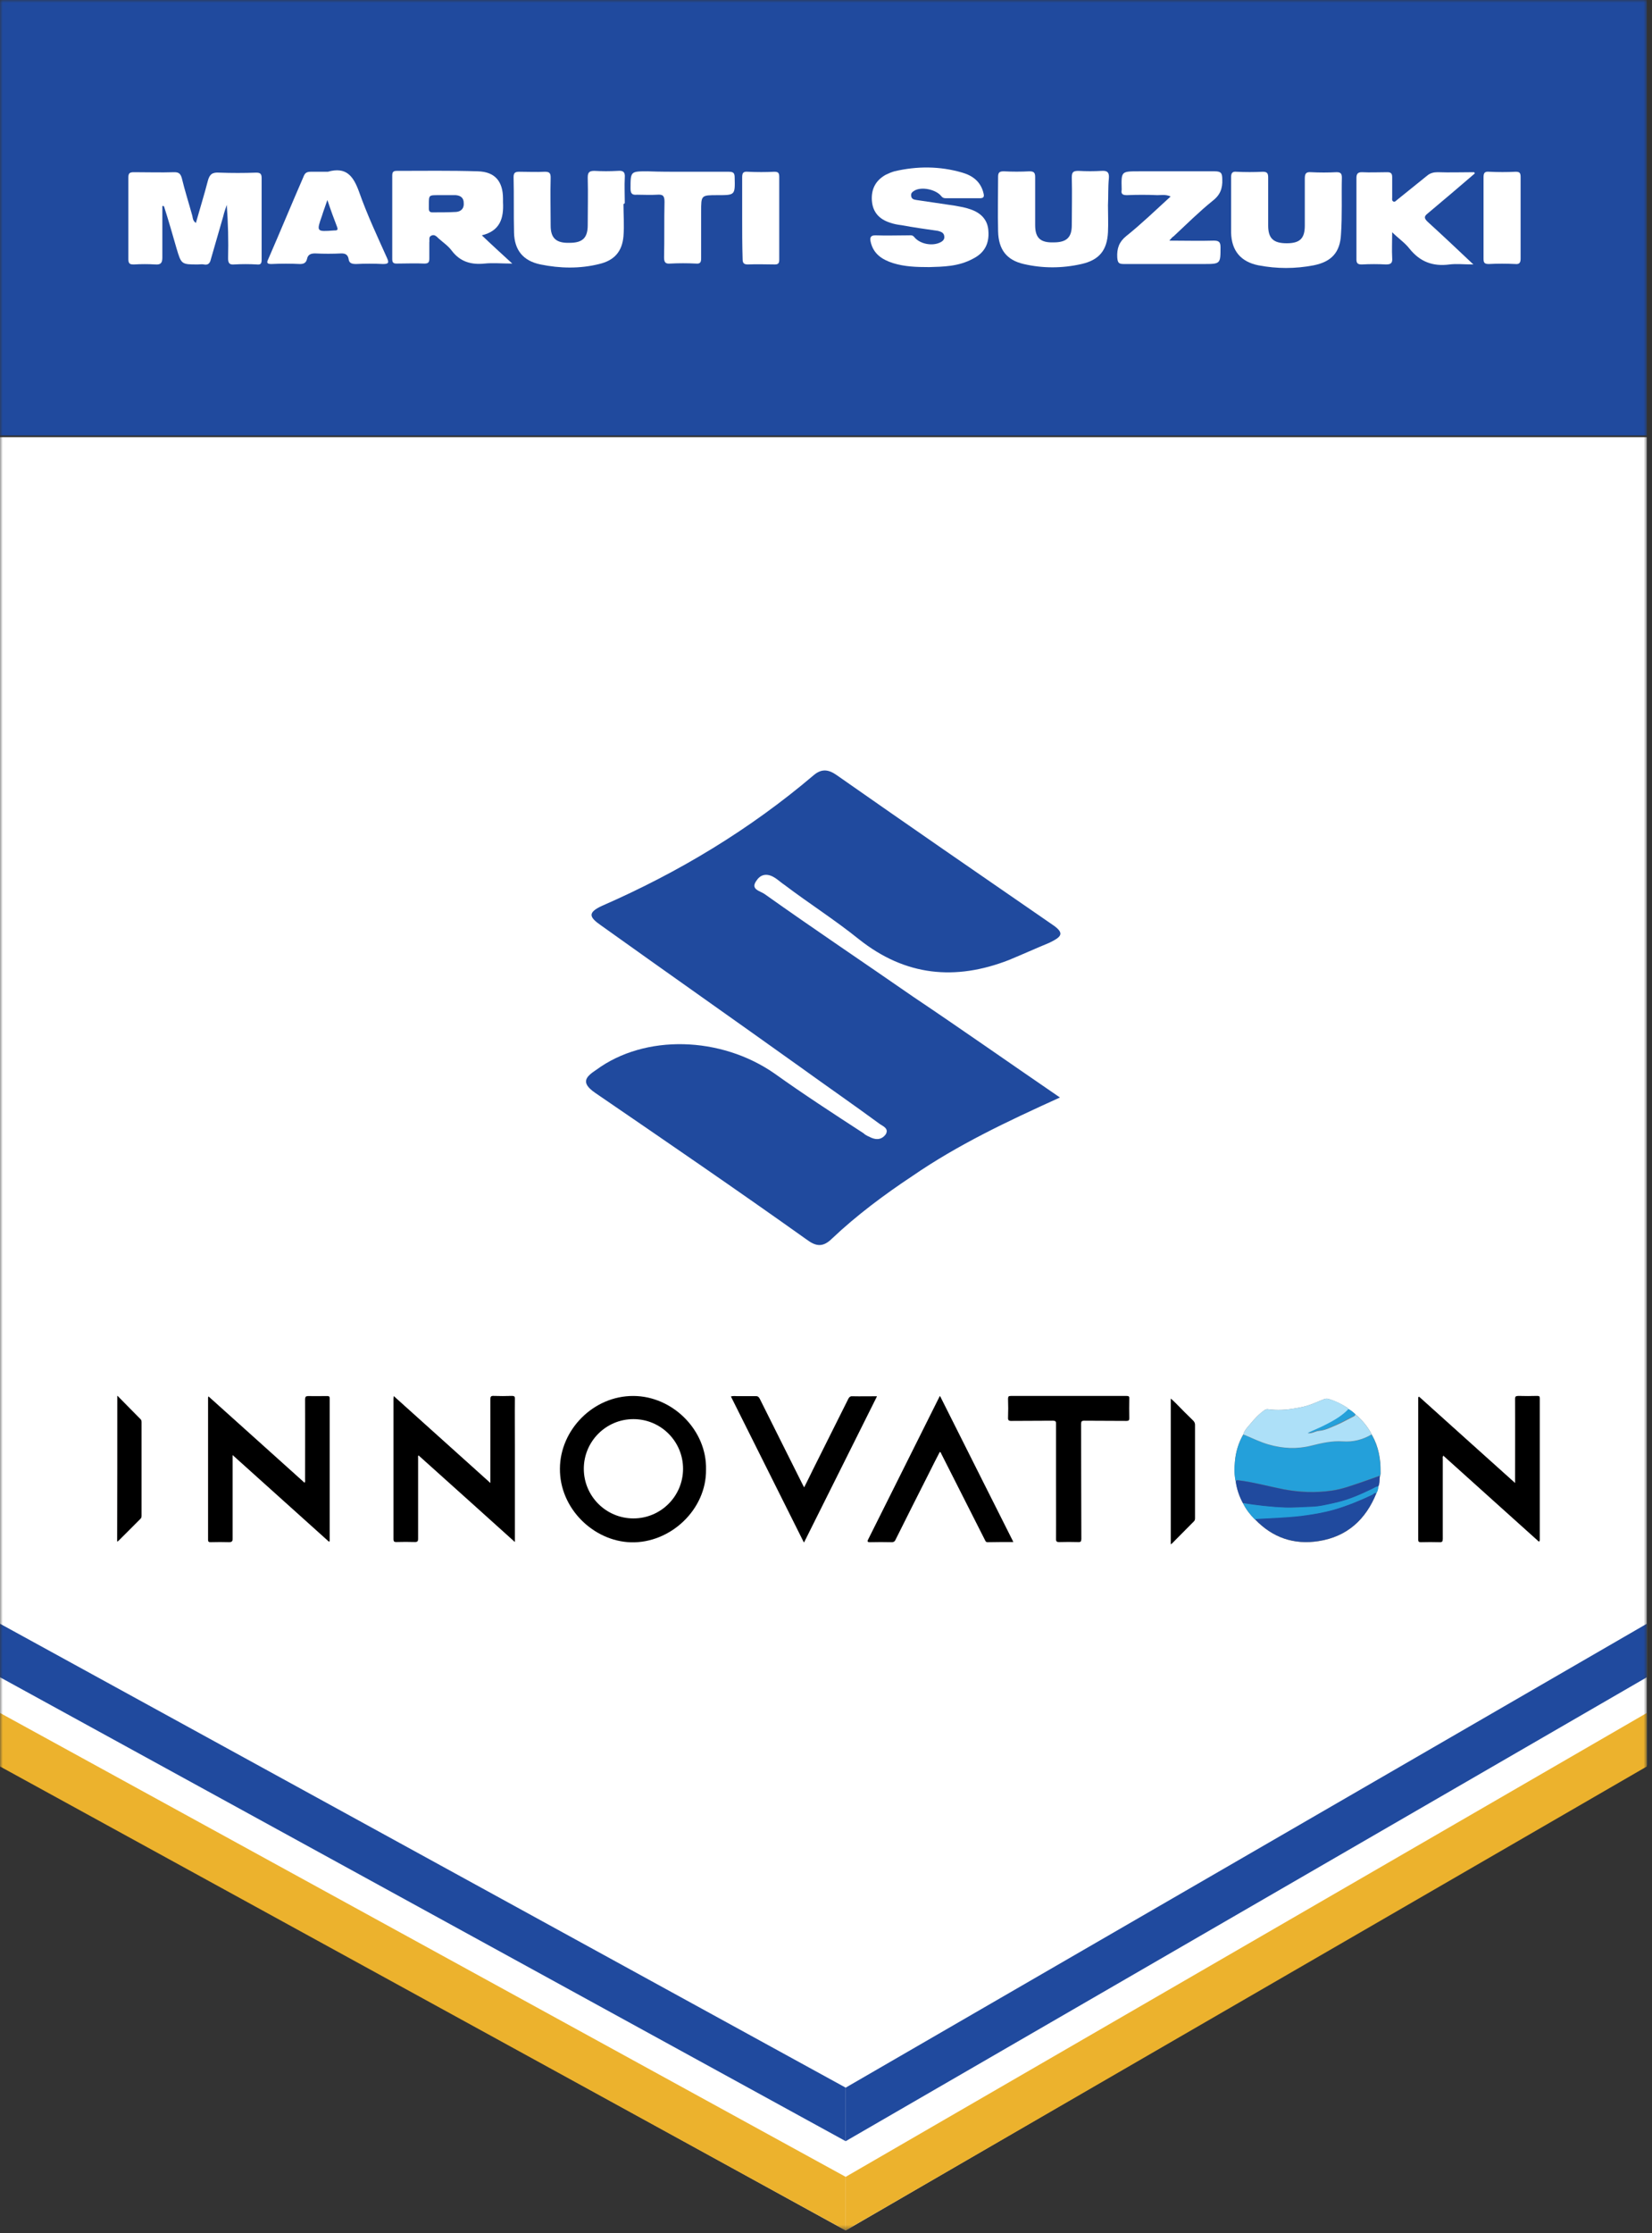 <svg width="296" height="400" viewBox="0 0 296 400" fill="none" xmlns="http://www.w3.org/2000/svg">
<rect x="0" y="0" width="296" height="400" fill="#333333" stroke="none"/>
<mask id="mask0_17238_4578" style="mask-type:luminance" maskUnits="userSpaceOnUse" x="0" y="0" width="296" height="400">
<path d="M295.077 0H0V399.489H295.077V0Z" fill="white"/>
</mask>
<g mask="url(#mask0_17238_4578)">
<path d="M0 78.303H295.077V316.154L151.526 399.493L0 316.154V78.303Z" fill="white"/>
<path d="M295.077 0H0V77.987H295.077V0Z" fill="#204A9E"/>
<path d="M222.715 269.23C223.242 270.35 223.999 271.305 224.888 272.161C228.016 275.421 231.836 276.738 236.249 276.047C241.353 275.256 244.711 272.194 246.621 267.452C246.819 267.09 246.95 266.662 246.95 266.234C247.28 265.608 247.082 264.917 247.28 264.291C247.411 264.126 247.378 263.896 247.378 263.698C247.411 261.36 247.016 259.121 245.864 257.08C245.831 257.047 245.798 257.014 245.798 256.981V256.948C245.073 255.532 244.053 254.314 242.834 253.293C242.472 252.964 242.11 252.634 241.649 252.437C241.583 252.338 241.55 252.239 241.451 252.173C240.398 251.482 239.245 250.922 238.027 250.56C237.796 250.494 237.533 250.494 237.269 250.593C236.512 250.889 235.755 251.218 234.997 251.515C234.075 251.877 233.087 252.075 232.133 252.239C230.486 252.536 228.84 252.634 227.16 252.404C226.996 252.371 226.798 252.437 226.633 252.536C225.613 253.227 224.789 254.116 224.032 255.038C223.538 255.598 222.978 256.191 222.748 256.948C221.892 258.463 221.398 260.076 221.266 261.788C221.167 263.007 221.167 264.258 221.431 265.444C221.628 266.794 222.056 268.045 222.715 269.23ZM58.961 276.145C59.027 276.014 59.027 276.014 59.027 275.981C59.027 267.452 59.027 258.924 59.027 250.428C59.027 250.099 58.895 250.033 58.599 250.033C57.479 250.033 56.393 250.066 55.273 250.033C54.812 250.033 54.647 250.132 54.647 250.659C54.68 255.433 54.647 260.208 54.647 264.983C54.647 265.147 54.713 265.345 54.549 265.575C48.819 260.405 43.09 255.269 37.327 250.099C37.294 250.23 37.261 250.296 37.261 250.329C37.261 258.825 37.261 267.288 37.261 275.783C37.261 276.145 37.393 276.178 37.722 276.178C38.809 276.178 39.895 276.145 40.982 276.178C41.509 276.211 41.641 276.047 41.641 275.52C41.608 270.844 41.641 266.135 41.641 261.459C41.641 261.229 41.641 260.965 41.641 260.57C47.502 265.839 53.199 270.976 58.961 276.145ZM70.552 250.066C70.552 250.296 70.519 250.395 70.519 250.494C70.519 258.891 70.519 267.32 70.519 275.717C70.519 276.112 70.684 276.178 71.013 276.178C72.132 276.145 73.219 276.145 74.339 276.178C74.833 276.211 74.898 276.014 74.898 275.586C74.898 270.778 74.898 265.97 74.898 261.13C74.898 260.998 74.833 260.801 74.997 260.669C80.727 265.806 86.424 270.943 92.252 276.178C92.252 275.882 92.252 275.717 92.252 275.553C92.252 269.988 92.252 264.39 92.252 258.825C92.252 256.092 92.252 253.326 92.252 250.593C92.252 250.132 92.12 250 91.692 250.033C90.606 250.066 89.552 250.066 88.465 250.033C87.971 250 87.872 250.165 87.872 250.626C87.905 255.4 87.872 260.142 87.872 264.917C87.872 265.114 87.872 265.312 87.872 265.641C82.044 260.405 76.347 255.269 70.552 250.066ZM275.73 276.112C275.862 276.047 275.862 275.948 275.862 275.882C275.862 267.386 275.862 258.924 275.862 250.428C275.862 250.099 275.73 250.033 275.434 250.033C274.314 250.033 273.195 250.066 272.042 250.033C271.581 250.033 271.416 250.132 271.449 250.626C271.482 255.367 271.449 260.109 271.449 264.851C271.449 265.048 271.449 265.279 271.449 265.641C265.621 260.405 259.924 255.269 254.228 250.165C254.063 250.263 254.096 250.362 254.096 250.461C254.096 258.891 254.096 267.32 254.096 275.75C254.096 276.112 254.195 276.211 254.557 276.211C255.677 276.178 256.763 276.178 257.883 276.211C258.377 276.244 258.475 276.079 258.475 275.618C258.443 270.844 258.475 266.102 258.475 261.327C258.475 261.13 258.41 260.932 258.574 260.702C264.337 265.839 270.033 270.976 275.73 276.112ZM144.049 276.277C148.428 267.518 152.775 258.825 157.121 250.099C155.574 250.099 154.125 250.132 152.709 250.099C152.347 250.099 152.149 250.23 152.017 250.527C149.91 254.775 147.77 258.99 145.662 263.237C145.135 264.291 144.608 265.312 144.081 266.431C143.983 266.234 143.917 266.135 143.851 266.003C141.283 260.834 138.681 255.697 136.113 250.527C135.915 250.165 135.718 250.033 135.322 250.066C134.236 250.099 133.182 250.066 132.095 250.066C131.733 250.066 131.371 250 130.976 250.132C135.322 258.825 139.669 267.518 144.049 276.277ZM181.554 276.178C180.516 274.109 179.478 272.044 178.439 269.981C177.726 268.562 177.012 267.145 176.298 265.727L176.297 265.725C173.67 260.506 171.043 255.287 168.416 250.033C168.35 250.148 168.3 250.247 168.255 250.338C168.21 250.428 168.169 250.51 168.119 250.593C166.901 253.03 165.683 255.475 164.464 257.92C163.281 260.294 162.097 262.669 160.914 265.036C160.879 265.106 160.844 265.176 160.809 265.246C159.064 268.736 157.319 272.227 155.574 275.717C155.376 276.079 155.409 276.211 155.87 276.211C157.187 276.178 158.471 276.178 159.788 276.211C160.085 276.211 160.282 276.112 160.414 275.849L160.416 275.844L160.417 275.843L160.418 275.841C162.425 271.826 164.433 267.812 166.473 263.797C167.099 262.546 167.724 261.295 168.383 260.043C168.58 260.109 168.613 260.241 168.646 260.34C169.535 262.085 170.391 263.797 171.281 265.542C173.026 269 174.771 272.457 176.516 275.882C176.615 276.079 176.681 276.211 176.944 276.211C178.426 276.178 179.941 276.178 181.554 276.178ZM189.227 265.312C189.227 268.769 189.227 272.227 189.227 275.684C189.227 276.145 189.358 276.211 189.786 276.211C190.906 276.178 192.026 276.178 193.178 276.211C193.639 276.211 193.738 276.079 193.738 275.651C193.738 268.769 193.738 261.92 193.705 255.038C193.705 254.577 193.804 254.478 194.265 254.478C196.8 254.511 199.303 254.478 201.838 254.511C202.233 254.511 202.332 254.412 202.332 254.017C202.299 252.865 202.299 251.679 202.332 250.527C202.332 250.132 202.2 250.066 201.871 250.066C194.956 250.066 188.041 250.066 181.093 250.066C180.698 250.066 180.632 250.198 180.632 250.56C180.665 251.679 180.665 252.799 180.632 253.951C180.632 254.38 180.731 254.511 181.159 254.511C183.662 254.478 186.164 254.511 188.667 254.478C189.128 254.478 189.227 254.577 189.227 255.038C189.227 258.43 189.227 261.887 189.227 265.312ZM21.027 250C21.027 258.792 21.027 267.419 21.027 276.112C21.126 276.047 21.192 275.981 21.258 275.948C22.575 274.631 23.859 273.313 25.176 272.029C25.341 271.865 25.374 271.7 25.374 271.502C25.374 265.905 25.374 260.307 25.374 254.709C25.374 254.511 25.341 254.38 25.209 254.215C23.826 252.832 22.476 251.482 21.027 250Z" fill="#7E7575"/>
<path fill-rule="evenodd" clip-rule="evenodd" d="M176.298 265.727C177.012 267.145 177.726 268.562 178.439 269.981C179.478 272.044 180.516 274.109 181.554 276.178L178.439 269.981C177.725 268.562 177.011 267.144 176.297 265.725L176.298 265.727ZM168.416 250.033C168.35 250.148 168.3 250.247 168.255 250.338C168.21 250.428 168.169 250.51 168.119 250.593C166.901 253.03 165.683 255.475 164.464 257.92C163.281 260.294 162.097 262.669 160.914 265.036L168.416 250.033Z" fill="#7E7575"/>
<path d="M160.809 265.246L155.574 275.717C155.376 276.079 155.409 276.211 155.87 276.211C157.187 276.178 158.471 276.178 159.788 276.211C160.085 276.211 160.282 276.112 160.414 275.849L160.416 275.844L160.417 275.843L160.418 275.841C162.425 271.826 164.433 267.812 166.473 263.797C167.099 262.546 167.724 261.295 168.383 260.043C168.58 260.109 168.613 260.241 168.646 260.34C169.535 262.085 170.391 263.797 171.281 265.542C173.026 269 174.771 272.457 176.516 275.882C176.615 276.079 176.681 276.211 176.944 276.211C178.426 276.178 179.941 276.178 181.554 276.178L178.439 269.981C177.725 268.562 177.011 267.144 176.297 265.725C173.67 260.506 171.043 255.287 168.416 250.033L160.914 265.036L160.809 265.246Z" fill="black"/>
<path d="M209.774 276.606C209.906 276.508 209.972 276.475 210.005 276.442C211.322 275.125 212.606 273.807 213.923 272.49C214.121 272.293 214.121 272.095 214.121 271.832V255.203C214.121 254.906 214.022 254.709 213.824 254.478C212.738 253.425 211.684 252.371 210.63 251.284C210.367 251.021 210.103 250.79 209.774 250.494V276.606Z" fill="black"/>
<path d="M126.498 263.204C126.663 256.224 120.571 250.066 113.491 250.033C106.28 250 100.353 256.125 100.32 263.04C100.254 270.185 106.346 276.047 113.03 276.244C120.11 276.409 126.63 270.383 126.498 263.204Z" fill="white"/>
<path fill-rule="evenodd" clip-rule="evenodd" d="M126.503 263.204C126.602 270.383 120.115 276.442 113.035 276.244C106.351 276.046 100.259 270.185 100.325 263.04C100.358 256.125 106.285 250 113.496 250.033C120.576 250.066 126.668 256.223 126.503 263.204ZM113.233 271.766C108.524 271.766 104.737 267.913 104.737 263.106C104.737 258.265 108.557 254.445 113.397 254.445C118.172 254.445 122.058 258.298 122.058 263.04C122.058 268.045 118.271 271.766 113.233 271.766Z" fill="black"/>
<path d="M104.737 263.106C104.737 267.913 108.524 271.766 113.233 271.766C118.271 271.766 122.058 268.045 122.058 263.04C122.058 258.298 118.172 254.445 113.397 254.445C108.557 254.445 104.737 258.265 104.737 263.106Z" fill="black"/>
<path d="M58.968 276.145C53.205 270.976 47.509 265.839 41.68 260.603V261.492V275.553C41.68 276.08 41.549 276.211 41.022 276.211C39.935 276.178 38.848 276.178 37.762 276.211C37.465 276.211 37.301 276.178 37.301 275.816V250.362C37.301 250.296 37.334 250.263 37.367 250.132C43.129 255.302 48.859 260.471 54.588 265.608C54.753 265.378 54.687 265.213 54.687 265.016V250.692C54.687 250.165 54.852 250.066 55.313 250.066C56.432 250.099 57.519 250.066 58.639 250.066C58.902 250.066 59.067 250.099 59.067 250.461V276.014C59.034 276.014 59.034 276.014 58.968 276.145Z" fill="black"/>
<path d="M70.552 250.066C76.348 255.269 82.044 260.405 87.873 265.641V264.917V250.626C87.873 250.165 87.972 250 88.466 250.033C89.552 250.066 90.606 250.066 91.693 250.033C92.154 250.033 92.285 250.132 92.252 250.593C92.219 253.326 92.252 256.092 92.252 258.825V275.553V276.178C87.181 271.597 82.161 267.091 77.147 262.595C76.43 261.953 75.715 261.311 74.999 260.669L74.998 260.669C74.833 260.833 74.899 260.998 74.899 261.13V275.585C74.899 276.014 74.833 276.178 74.339 276.178C73.22 276.145 72.133 276.145 71.013 276.178C70.651 276.178 70.519 276.112 70.519 275.717V250.494C70.519 250.395 70.552 250.263 70.552 250.066Z" fill="black"/>
<path d="M275.733 276.112C270.036 271.008 264.339 265.871 258.61 260.702C258.445 260.932 258.511 261.13 258.511 261.327V275.618C258.511 276.079 258.412 276.244 257.918 276.211C256.799 276.178 255.712 276.178 254.593 276.211C254.23 276.211 254.132 276.112 254.132 275.75V250.461C254.132 250.362 254.099 250.263 254.263 250.164C259.96 255.301 265.657 260.405 271.485 265.641V264.851V250.625C271.485 250.131 271.617 250.033 272.078 250.033C273.197 250.066 274.317 250.066 275.469 250.033C275.766 250.033 275.897 250.099 275.897 250.428V275.882C275.864 275.948 275.864 276.013 275.733 276.112Z" fill="black"/>
<path d="M144.053 276.277L130.98 250.132C131.376 250 131.738 250.066 132.1 250.066H135.327C135.722 250.066 135.92 250.165 136.117 250.527C138.686 255.697 141.287 260.866 143.856 266.003C143.921 266.102 143.987 266.234 144.086 266.431C144.646 265.345 145.173 264.291 145.667 263.237C147.774 258.989 149.914 254.775 152.022 250.527C152.186 250.23 152.351 250.066 152.713 250.099C154.162 250.132 155.578 250.099 157.126 250.099C152.779 258.825 148.433 267.485 144.053 276.277Z" fill="black"/>
<path d="M221.433 265.476C221.136 264.258 221.136 263.04 221.268 261.821C221.433 260.109 221.894 258.462 222.75 256.981C222.848 257.014 222.914 257.014 223.013 257.047C224.462 257.639 225.812 258.331 227.327 258.759C229.862 259.483 232.431 259.615 234.966 258.956C236.81 258.495 238.654 258.067 240.597 258.199C242.474 258.331 244.186 257.903 245.767 256.948V256.981C245.8 257.014 245.833 257.047 245.833 257.079C246.985 259.154 247.38 261.36 247.347 263.698C247.347 263.896 247.38 264.093 247.249 264.291C246.129 264.686 245.009 265.114 243.89 265.476C242.178 266.069 240.465 266.695 238.654 266.958C235.724 267.386 232.826 267.254 229.961 266.728C227.261 266.201 224.594 265.476 221.861 265.114C221.531 265.081 221.433 265.18 221.433 265.476Z" fill="#24A0DA"/>
<path d="M189.228 265.312V255.005C189.228 254.544 189.096 254.445 188.668 254.445C186.166 254.478 183.663 254.445 181.161 254.478C180.732 254.478 180.601 254.346 180.634 253.918C180.667 252.799 180.667 251.679 180.634 250.527C180.634 250.164 180.7 250.033 181.095 250.033H201.873C202.202 250.033 202.367 250.099 202.334 250.494C202.301 251.646 202.301 252.832 202.334 253.984C202.334 254.379 202.235 254.478 201.84 254.478C199.304 254.445 196.802 254.478 194.266 254.445C193.805 254.445 193.706 254.577 193.706 255.005C193.706 261.887 193.706 268.736 193.739 275.618C193.739 276.079 193.641 276.211 193.18 276.178C192.06 276.145 190.94 276.145 189.788 276.178C189.393 276.178 189.228 276.112 189.228 275.651C189.261 272.227 189.228 268.769 189.228 265.312Z" fill="black"/>
<path d="M245.767 256.915C244.154 257.87 242.441 258.298 240.597 258.166C238.687 258.034 236.811 258.462 234.967 258.923C232.398 259.582 229.863 259.45 227.327 258.726C225.812 258.298 224.429 257.606 223.013 257.014C222.948 256.981 222.849 256.981 222.75 256.948C222.981 256.19 223.54 255.598 224.034 255.038C224.825 254.116 225.615 253.194 226.636 252.535C226.767 252.437 226.998 252.371 227.162 252.404C228.842 252.634 230.488 252.535 232.135 252.239C233.09 252.074 234.045 251.877 234.999 251.515C235.757 251.218 236.514 250.889 237.272 250.592C237.535 250.494 237.798 250.494 238.029 250.56C239.247 250.889 240.367 251.449 241.453 252.173C241.552 252.239 241.585 252.338 241.651 252.436C240.531 253.622 239.116 254.412 237.7 255.17C236.646 255.696 235.559 256.157 234.341 256.717C235.164 256.783 235.724 256.322 236.35 256.289C237.436 256.19 238.391 255.696 239.346 255.301C240.466 254.84 241.519 254.215 242.639 253.655C242.804 253.556 242.836 253.49 242.836 253.326C244.022 254.281 245.043 255.499 245.767 256.915Z" fill="#ADE0F8"/>
<path d="M21.033 250C22.482 251.482 23.832 252.832 25.182 254.215C25.314 254.347 25.347 254.511 25.347 254.709V271.502C25.347 271.7 25.314 271.865 25.149 272.029C23.832 273.346 22.548 274.664 21.23 275.948C21.198 275.981 21.132 276.047 21 276.112C21.033 267.419 21.033 258.792 21.033 250Z" fill="black"/>
<path d="M246.623 267.419C244.714 272.161 241.355 275.223 236.251 276.013C231.839 276.705 227.986 275.388 224.891 272.128C224.989 272.029 225.121 272.029 225.253 271.996C227.854 271.832 230.488 271.766 233.09 271.469C235.131 271.239 237.14 270.91 239.116 270.317C241.487 269.625 243.726 268.736 245.932 267.65C246.13 267.584 246.327 267.287 246.623 267.419Z" fill="#204A9E"/>
<path d="M221.434 265.476C221.434 265.18 221.532 265.081 221.895 265.147C224.628 265.476 227.295 266.234 229.995 266.76C232.893 267.32 235.758 267.419 238.688 266.991C240.532 266.728 242.212 266.069 243.924 265.509C245.043 265.114 246.163 264.719 247.283 264.324C247.085 264.949 247.283 265.641 246.953 266.267C246.558 266.267 246.262 266.497 245.965 266.662C243.858 267.682 241.718 268.637 239.413 269.164C237.931 269.526 236.449 269.889 234.868 269.922C233.321 269.955 231.773 270.086 230.258 270.053C227.723 269.955 225.22 269.658 222.718 269.263C222.059 268.045 221.631 266.793 221.434 265.476Z" fill="#204A9E"/>
<path d="M222.719 269.23C225.221 269.626 227.724 269.922 230.259 270.021C231.774 270.087 233.322 269.922 234.869 269.889C236.417 269.856 237.899 269.461 239.414 269.132C241.719 268.605 243.859 267.65 245.966 266.629C246.296 266.464 246.592 266.234 246.954 266.234C246.954 266.662 246.855 267.057 246.625 267.452C246.296 267.288 246.131 267.584 245.9 267.716C243.694 268.769 241.422 269.691 239.084 270.383C237.109 270.943 235.1 271.272 233.058 271.535C230.457 271.832 227.823 271.898 225.221 272.062C225.09 272.062 224.958 272.062 224.859 272.194C224.003 271.272 223.246 270.35 222.719 269.23Z" fill="#24A0DA"/>
<path d="M242.804 253.26C242.837 253.424 242.771 253.523 242.607 253.589C241.52 254.116 240.433 254.741 239.314 255.235C238.359 255.631 237.404 256.157 236.317 256.223C235.692 256.256 235.132 256.717 234.309 256.651C235.527 256.092 236.614 255.663 237.667 255.104C239.083 254.379 240.499 253.556 241.619 252.371C242.08 252.601 242.442 252.963 242.804 253.26Z" fill="#24A0DA"/>
<path d="M245.867 257.081C245.834 257.048 245.801 257.014 245.801 256.981C245.801 256.981 245.834 257.048 245.867 257.081Z" fill="#ADE0F8"/>
<path d="M122.387 263.073C122.387 267.983 118.406 271.964 113.496 271.964C108.586 271.964 104.605 267.983 104.605 263.073C104.605 258.163 108.586 254.182 113.496 254.182C118.406 254.182 122.387 258.163 122.387 263.073Z" fill="white"/>
<path d="M0 290.828L151.526 373.922V383.51L0 300.416V290.828Z" fill="#204A9E"/>
<path d="M0 306.807L151.526 389.9V399.488L0 316.394V306.807Z" fill="#ECB22D"/>
<path d="M295.075 290.828L151.523 373.922V383.51L295.075 300.416V290.828Z" fill="#204A9E"/>
<path d="M295.075 306.807L151.523 389.9V399.488L295.075 316.394V306.807Z" fill="#ECB22D"/>
</g>
<path d="M29.088 36.931C29.088 40.014 29.088 43.019 29.088 46.102C29.088 47.051 28.851 47.447 27.823 47.368C26.558 47.288 25.293 47.288 24.028 47.368C23.316 47.368 23 47.288 23 46.419C23 41.517 23 36.615 23 31.792C23 31.001 23.237 30.843 24.028 30.843C26.4 30.843 28.851 30.922 31.223 30.843C32.014 30.843 32.33 31.08 32.567 31.871C33.12 34.163 33.832 36.377 34.465 38.67C34.544 39.066 34.544 39.54 35.097 39.935C35.809 37.405 36.599 34.875 37.232 32.424C37.548 31.159 38.102 30.843 39.288 30.922C41.501 31.001 43.715 31.001 45.929 30.922C46.641 30.922 46.878 31.159 46.878 31.871C46.878 36.773 46.878 41.675 46.878 46.498C46.878 47.209 46.72 47.447 46.008 47.368C44.664 47.288 43.32 47.288 41.976 47.368C41.106 47.447 40.869 47.13 40.869 46.261C40.948 43.098 40.869 39.935 40.632 36.694C40.395 37.405 40.157 38.038 39.999 38.749C39.288 41.279 38.497 43.889 37.785 46.419C37.627 47.13 37.311 47.526 36.52 47.368C36.204 47.288 35.809 47.368 35.492 47.368C32.488 47.368 32.488 47.368 31.618 44.442C30.907 41.991 30.195 39.461 29.404 37.01C29.325 36.852 29.167 36.852 29.088 36.931Z" fill="white"/>
<path d="M86.332 42.149C88.15 43.889 89.811 45.391 91.787 47.21C89.89 47.21 88.308 47.051 86.806 47.21C84.434 47.447 82.457 46.893 80.955 44.917C80.323 44.047 79.374 43.414 78.583 42.703C78.188 42.307 77.793 41.912 77.239 42.228C76.765 42.466 77.002 43.019 76.923 43.414C76.923 44.363 76.923 45.312 76.923 46.261C76.923 46.893 76.844 47.21 76.053 47.21C74.393 47.13 72.732 47.21 71.072 47.21C70.518 47.21 70.281 47.051 70.281 46.419C70.281 41.438 70.281 36.457 70.281 31.475C70.281 30.843 70.439 30.606 71.072 30.606C75.895 30.606 80.718 30.527 85.62 30.685C88.704 30.764 90.127 32.503 90.127 35.587C90.127 35.824 90.127 36.061 90.127 36.219C90.285 39.145 89.573 41.359 86.332 42.149ZM79.69 34.954C79.295 34.954 78.899 34.954 78.504 34.954C76.844 34.954 76.844 34.954 76.844 36.615C76.844 36.852 76.844 37.168 76.844 37.405C76.844 37.88 77.081 38.038 77.476 38.038C78.899 38.038 80.323 38.038 81.746 37.959C82.616 37.88 83.169 37.326 83.09 36.377C83.09 35.429 82.537 35.033 81.667 34.954C81.113 34.954 80.402 34.954 79.69 34.954Z" fill="white"/>
<path d="M166.503 47.842C164.131 47.842 162.076 47.763 160.02 47.13C158.043 46.498 156.462 45.47 155.988 43.256C155.83 42.465 156.067 42.149 156.857 42.149C158.834 42.228 160.89 42.149 162.866 42.149C163.183 42.149 163.499 42.07 163.815 42.465C164.843 43.73 167.057 44.126 168.48 43.414C168.954 43.177 169.271 42.861 169.192 42.307C169.113 41.675 168.638 41.517 168.085 41.358C165.871 41.042 163.657 40.726 161.522 40.331C160.811 40.251 160.02 40.093 159.387 39.856C157.49 39.224 156.383 37.959 156.225 35.982C156.067 33.926 156.857 32.345 158.676 31.317C159.15 31.08 159.704 30.843 160.257 30.684C164.29 29.736 168.401 29.736 172.433 30.922C174.331 31.475 175.754 32.582 176.229 34.638C176.387 35.27 176.229 35.508 175.517 35.508C173.54 35.508 171.485 35.508 169.508 35.508C169.113 35.508 168.875 35.428 168.638 35.112C167.689 33.926 165.08 33.373 163.815 34.163C163.42 34.401 163.183 34.638 163.262 35.112C163.341 35.666 163.736 35.745 164.211 35.824C166.503 36.14 168.875 36.535 171.168 36.852C172.038 37.01 172.987 37.168 173.857 37.484C175.754 38.117 177.019 39.382 177.098 41.437C177.256 43.651 176.387 45.312 174.331 46.34C171.722 47.763 168.954 47.763 166.503 47.842Z" fill="white"/>
<path d="M198.523 36.773C198.523 38.354 198.602 40.014 198.523 41.596C198.365 44.838 196.942 46.577 193.779 47.289C190.3 48.079 186.822 48.079 183.422 47.289C180.338 46.577 178.915 44.679 178.836 41.438C178.757 38.196 178.836 34.875 178.836 31.634C178.836 30.843 179.152 30.685 179.864 30.685C181.366 30.764 182.947 30.764 184.45 30.685C185.24 30.685 185.477 30.922 185.477 31.713C185.477 34.559 185.477 37.484 185.477 40.331C185.477 42.624 186.426 43.493 188.798 43.414C191.091 43.414 192.04 42.545 192.04 40.331C192.04 37.484 192.119 34.638 192.04 31.792C192.04 30.843 192.277 30.606 193.226 30.606C194.649 30.685 195.993 30.685 197.416 30.606C198.523 30.527 198.761 31.001 198.682 31.95C198.523 33.61 198.602 35.191 198.523 36.773Z" fill="white"/>
<path d="M111.711 36.535C111.711 38.433 111.869 40.41 111.711 42.307C111.474 45.074 110.05 46.656 107.362 47.288C103.883 48.158 100.325 48.079 96.847 47.367C93.763 46.735 92.182 44.837 92.103 41.675C92.023 38.354 92.103 35.033 92.023 31.712C92.023 30.922 92.34 30.763 93.051 30.763C94.554 30.763 96.135 30.843 97.637 30.763C98.428 30.763 98.665 31.001 98.665 31.791C98.586 34.638 98.665 37.563 98.665 40.41C98.665 42.623 99.614 43.572 102.065 43.493C104.358 43.493 105.307 42.623 105.307 40.33C105.307 37.484 105.386 34.638 105.307 31.791C105.307 30.843 105.623 30.605 106.493 30.605C107.916 30.684 109.26 30.684 110.683 30.605C111.632 30.526 112.027 30.763 111.948 31.791C111.869 33.294 111.948 34.875 111.948 36.377C111.79 36.535 111.79 36.535 111.711 36.535Z" fill="white"/>
<path d="M220.586 36.693C220.586 35.033 220.586 33.373 220.586 31.712C220.586 31 220.823 30.684 221.535 30.763C223.116 30.842 224.697 30.842 226.279 30.763C227.069 30.763 227.227 31.08 227.227 31.791C227.227 34.638 227.227 37.563 227.227 40.409C227.227 42.702 228.176 43.572 230.548 43.572C232.92 43.572 233.79 42.702 233.79 40.409C233.79 37.642 233.79 34.796 233.79 32.028C233.79 31.159 233.948 30.763 234.897 30.842C236.399 30.922 237.98 30.922 239.483 30.842C240.194 30.842 240.432 31.08 240.432 31.791C240.352 35.191 240.511 38.591 240.273 41.991C240.115 45.232 238.534 46.893 235.371 47.525C232.051 48.158 228.809 48.158 225.488 47.525C222.325 46.893 220.665 44.916 220.586 41.674C220.586 39.935 220.586 38.275 220.586 36.693Z" fill="white"/>
<path d="M264.233 31.08C261.465 33.452 258.698 35.824 255.852 38.196C255.14 38.749 255.14 39.066 255.773 39.698C258.461 42.149 261.07 44.6 263.995 47.368C262.335 47.368 260.991 47.209 259.726 47.368C256.721 47.763 254.428 46.893 252.531 44.521C251.74 43.493 250.554 42.703 249.447 41.596C249.447 43.256 249.368 44.758 249.447 46.182C249.526 47.13 249.21 47.368 248.34 47.368C246.917 47.288 245.494 47.288 243.992 47.368C243.359 47.368 243.043 47.209 243.043 46.498C243.043 41.596 243.043 36.694 243.043 31.871C243.043 31.159 243.28 30.843 243.992 30.843C245.494 30.922 247.075 30.843 248.578 30.843C249.21 30.843 249.447 31.08 249.447 31.712C249.447 32.898 249.447 34.163 249.447 35.349C249.447 35.587 249.368 35.903 249.605 36.061C249.922 36.298 250.159 35.903 250.396 35.745C252.136 34.322 253.954 32.898 255.694 31.475C256.247 31.001 256.88 30.843 257.591 30.843C259.726 30.922 261.94 30.843 264.075 30.843C264.154 30.843 264.233 30.922 264.233 31.08Z" fill="white"/>
<path d="M58.738 30.763C62.059 29.814 63.324 31.554 64.352 34.4C65.775 38.432 67.593 42.307 69.333 46.181C69.728 47.051 69.649 47.288 68.621 47.288C67.04 47.209 65.379 47.209 63.798 47.288C63.007 47.288 62.533 47.13 62.454 46.339C62.296 45.627 61.9 45.39 61.189 45.39C59.608 45.469 58.026 45.469 56.445 45.39C55.654 45.39 55.18 45.627 55.022 46.339C54.864 47.051 54.468 47.288 53.757 47.288C52.096 47.209 50.357 47.209 48.617 47.288C47.827 47.288 47.748 47.051 48.064 46.418C50.199 41.516 52.254 36.535 54.389 31.633C54.626 31 54.943 30.763 55.654 30.763C56.603 30.763 57.631 30.763 58.738 30.763ZM58.659 35.823C58.263 37.009 57.947 37.8 57.71 38.591C56.682 41.516 56.682 41.516 59.845 41.279C60.319 41.279 60.635 41.279 60.398 40.646C59.845 39.223 59.291 37.721 58.659 35.823Z" fill="white"/>
<path d="M209.515 43.098C212.362 43.098 214.971 43.177 217.501 43.098C218.45 43.098 218.687 43.414 218.687 44.284C218.687 47.288 218.687 47.288 215.603 47.288C210.859 47.288 206.115 47.288 201.371 47.288C200.423 47.288 200.265 47.051 200.185 46.102C200.106 44.521 200.502 43.335 201.767 42.307C204.534 40.093 207.064 37.642 209.752 35.191C208.883 34.796 208.092 34.954 207.38 34.954C205.562 34.875 203.743 34.875 201.925 34.954C201.213 34.954 200.818 34.796 200.976 34.005C200.976 33.926 200.976 33.926 200.976 33.847C200.897 30.685 200.897 30.685 204.06 30.685C208.566 30.685 213.152 30.685 217.659 30.685C218.766 30.685 219.003 31.001 219.003 32.108C219.082 33.768 218.608 34.954 217.264 35.982C214.813 37.959 212.599 40.172 210.306 42.307C210.069 42.465 209.911 42.623 209.515 43.098Z" fill="white"/>
<path d="M122.385 30.764C125.153 30.764 127.92 30.764 130.608 30.764C131.399 30.764 131.636 31.001 131.636 31.791C131.715 34.954 131.715 34.954 128.553 34.954C125.627 34.954 125.627 34.954 125.627 37.88C125.627 40.647 125.627 43.493 125.627 46.261C125.627 46.972 125.469 47.288 124.678 47.209C123.176 47.13 121.595 47.13 120.093 47.209C119.223 47.288 118.986 46.972 118.986 46.102C119.065 42.782 118.986 39.461 119.065 36.14C119.065 35.033 118.748 34.796 117.721 34.875C116.535 34.954 115.349 34.875 114.163 34.875C113.293 34.954 112.977 34.717 112.977 33.768C112.977 30.685 112.977 30.685 116.06 30.685C118.195 30.764 120.251 30.764 122.385 30.764Z" fill="white"/>
<path d="M132.98 38.986C132.98 36.614 132.98 34.163 132.98 31.791C132.98 31 133.139 30.684 134.008 30.763C135.59 30.842 137.171 30.842 138.752 30.763C139.464 30.763 139.622 31 139.622 31.712C139.622 36.614 139.622 41.595 139.622 46.497C139.622 47.13 139.464 47.367 138.831 47.367C137.25 47.367 135.59 47.288 134.008 47.367C133.297 47.367 133.06 47.13 133.06 46.418C132.98 43.888 132.98 41.437 132.98 38.986Z" fill="white"/>
<path d="M265.816 38.986C265.816 36.614 265.816 34.163 265.816 31.791C265.816 31 265.975 30.684 266.844 30.763C268.426 30.842 270.007 30.842 271.588 30.763C272.3 30.763 272.458 31 272.458 31.712C272.458 36.614 272.458 41.437 272.458 46.339C272.458 47.051 272.221 47.367 271.509 47.288C269.928 47.209 268.347 47.209 266.765 47.288C265.975 47.288 265.816 47.051 265.816 46.339C265.816 43.888 265.816 41.437 265.816 38.986Z" fill="white"/>
<path d="M189.917 196.572C180.34 200.916 171.597 205.054 163.478 210.639C158.481 213.949 153.485 217.673 149.113 221.81C147.448 223.465 146.199 223.259 144.533 222.017C132.042 213.122 119.343 204.433 106.644 195.745C103.938 193.883 104.979 192.848 106.853 191.607C115.596 185.194 129.128 185.608 138.704 192.228C143.909 195.952 149.321 199.468 154.734 202.985C155.151 203.399 155.775 203.606 156.191 203.813C157.232 204.226 158.065 204.02 158.69 203.192C159.314 202.158 158.273 201.744 157.649 201.33C152.861 197.813 148.072 194.503 143.492 191.194C131.626 182.712 119.552 174.23 107.685 165.748C105.604 164.3 105.187 163.473 107.894 162.232C121.633 156.232 134.332 148.578 145.782 138.855C147.24 137.614 148.489 137.821 149.946 138.855C162.645 147.751 175.552 156.646 188.459 165.541C190.958 167.196 190.125 167.817 188.043 168.851C185.545 169.886 183.255 170.92 180.757 171.955C171.18 175.678 162.229 174.851 153.901 168.231C149.53 164.714 144.95 161.818 140.578 158.508C139.953 158.094 139.537 157.68 138.912 157.267C137.663 156.439 136.414 156.439 135.582 157.68C134.332 159.335 136.206 159.542 137.039 160.163C145.782 166.369 154.734 172.368 163.686 178.574C172.013 184.16 180.549 190.159 189.917 196.572Z" fill="#204A9E"/>
</svg>
